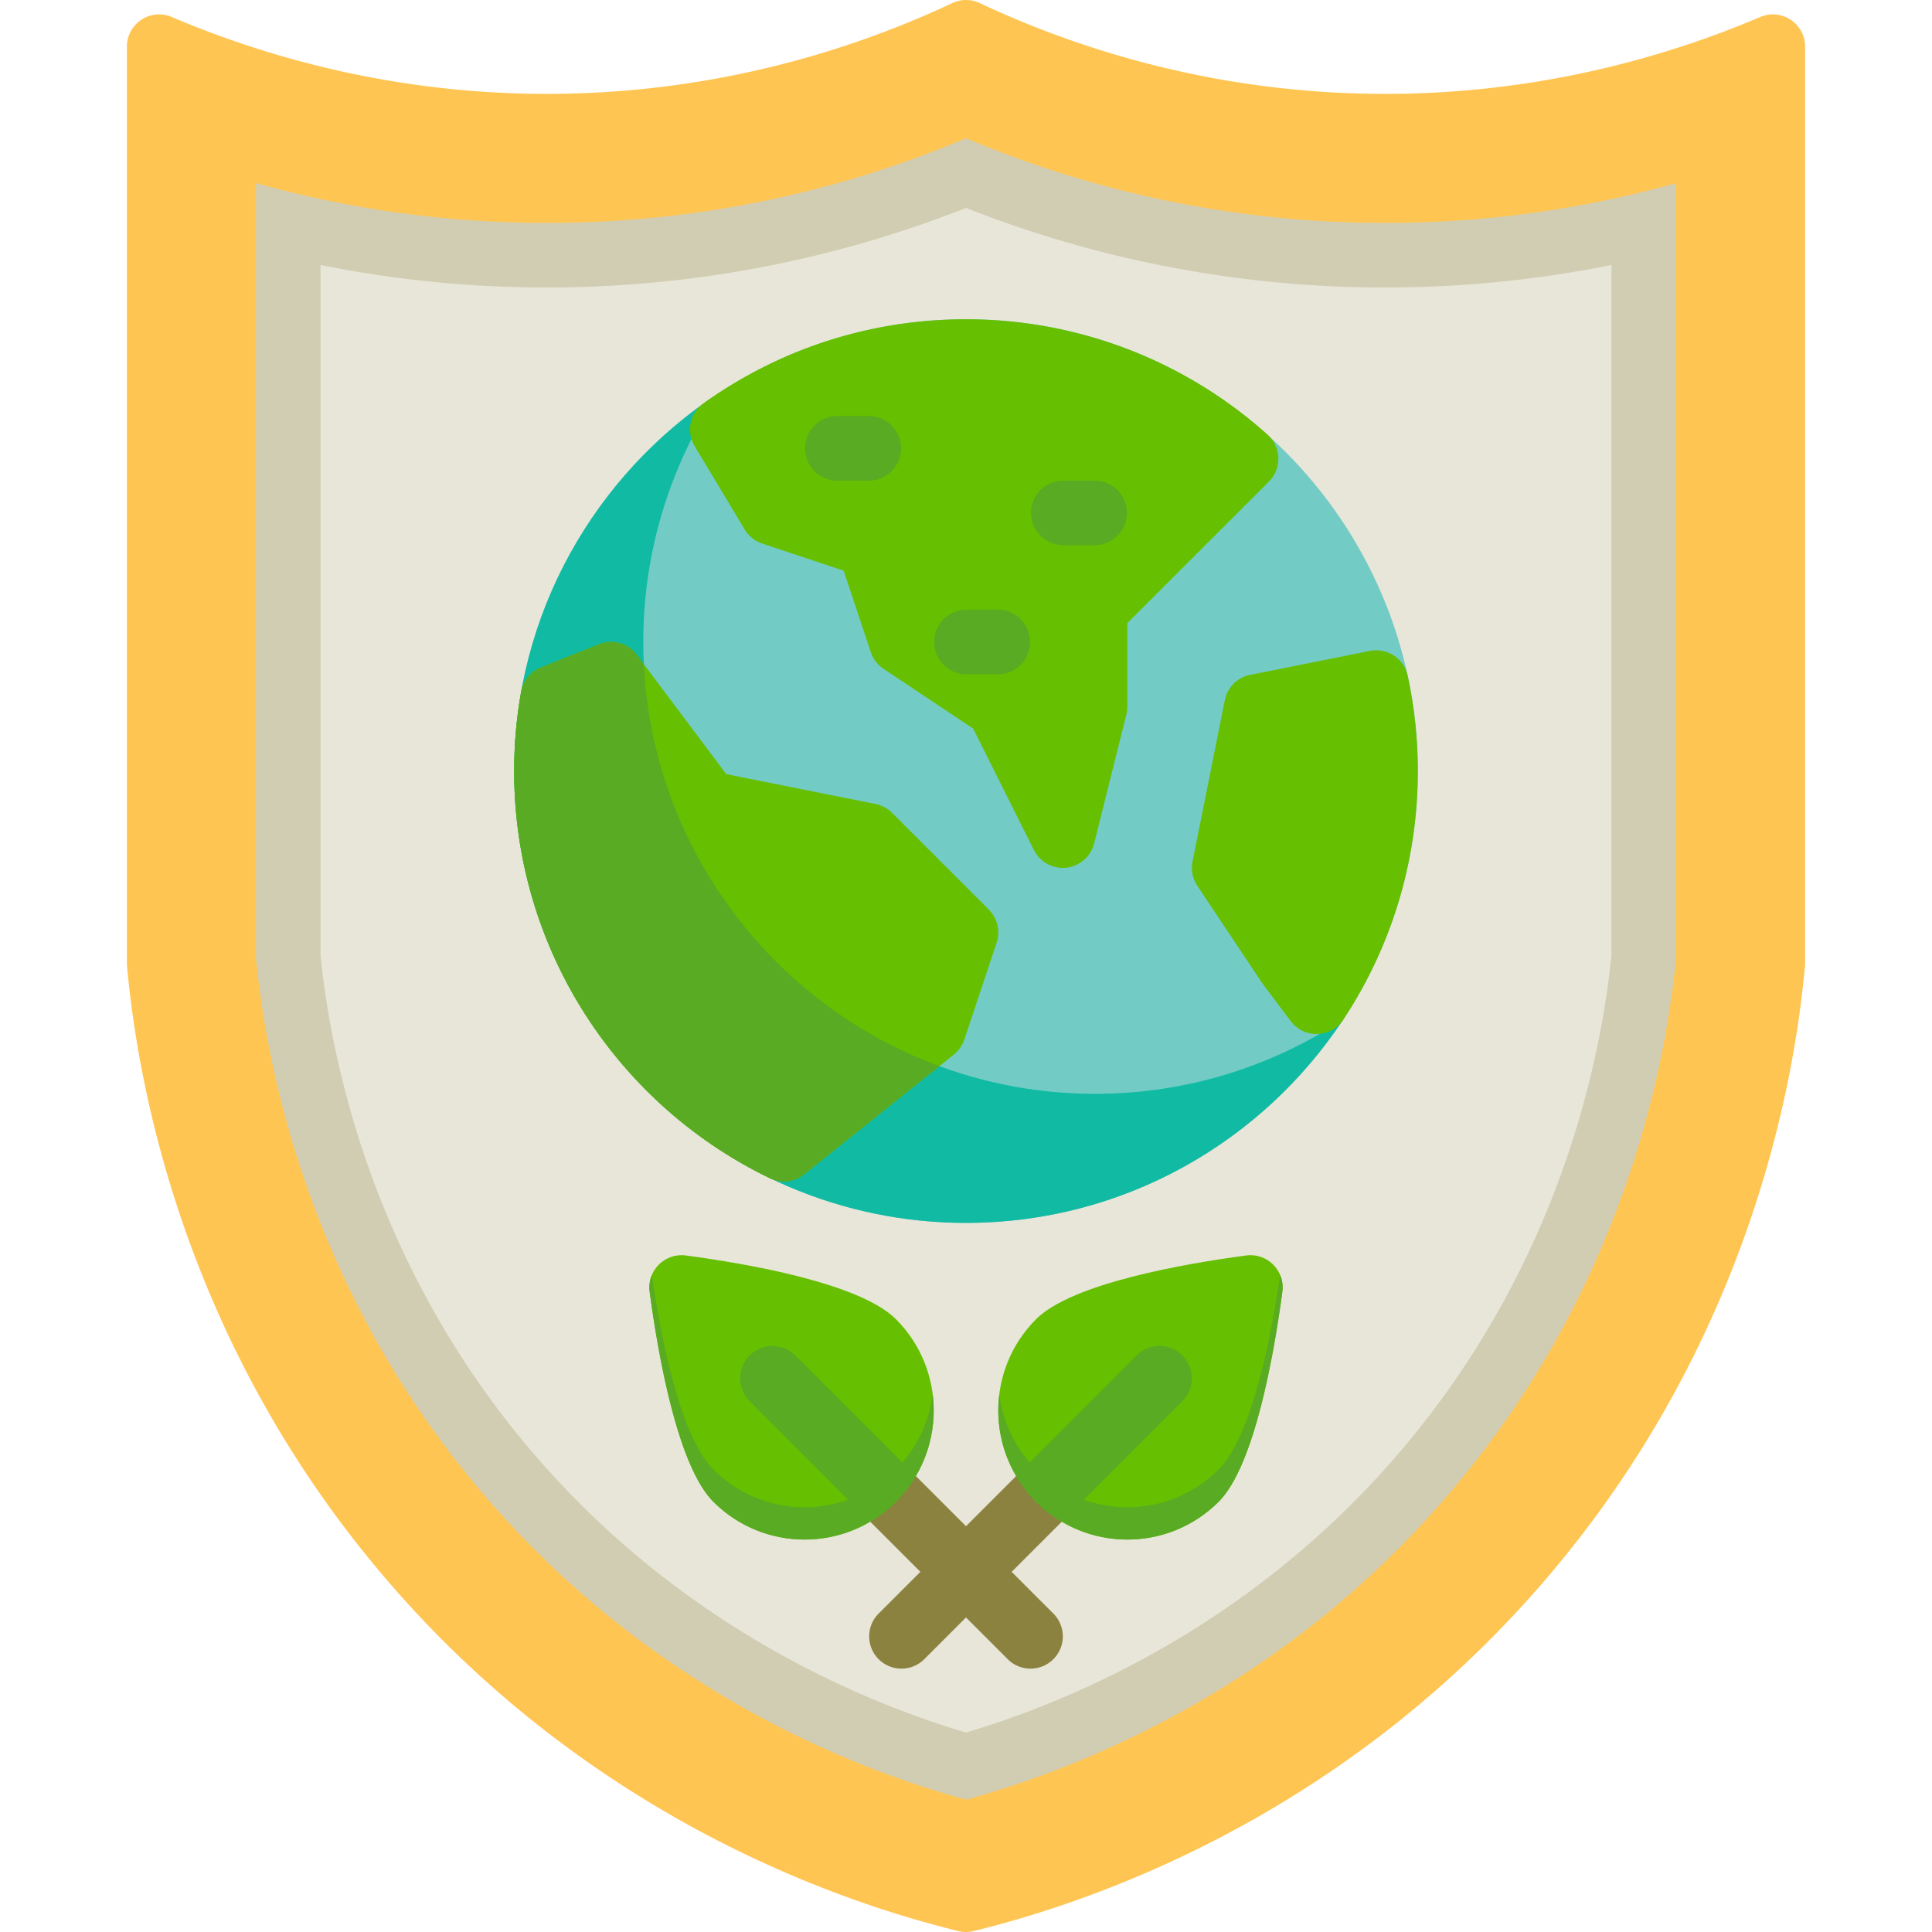 <svg height="128" width="128" xmlns:xlink="http://www.w3.org/1999/xlink" xmlns="http://www.w3.org/2000/svg" version="1.1" viewBox="0 0 1024 1024" class="icon"><path fill="#FFC552" d="M717.269 49.47c-88.148-2.976-156.882-28.52-198.054-47.86a16.972 16.972 0 0 0-14.428 0c-41.172 19.34-109.906 44.88-198.054 47.86-93.928 3.172-169.164-20.652-215.692-40.458-11.284-4.802-23.788 3.478-23.788 15.742v486.569c4.604 50.456 24.242 193.12 136.844 325.005 112.934 132.274 251.622 174.346 303.847 187.18a16.948 16.948 0 0 0 8.108 0c52.226-12.836 190.914-54.906 303.847-187.18 112.602-131.886 132.242-274.551 136.844-325.005V24.754c0-12.262-12.504-20.544-23.788-15.742-46.522 19.806-121.76 43.63-215.688 40.458z"></path><path fill="#D1CDB2" d="M512.005 953.868c-62.532-17.156-168.56-59.712-255.868-161.968-90.644-106.166-114.43-222.19-120.458-283.805V97.076c50.142 14.024 101.73 21.102 154.114 21.102 6.388 0 12.866-0.11 19.252-0.326 70.124-2.366 138.288-17.35 202.958-44.572 64.672 27.224 132.832 42.204 202.958 44.572 6.388 0.218 12.868 0.326 19.254 0.326 52.384 0 103.968-7.078 154.11-21.102v411.021c-6.028 61.612-29.818 177.638-120.46 283.803-87.308 102.26-193.356 144.818-255.859 161.968z"></path><path fill="#E8E6D9" d="M512.005 918.288c-55.452-16.49-151.236-56.526-229.848-148.6-84.196-98.618-106.504-206.63-112.266-263.293V140.452a607.403 607.403 0 0 0 140.316 11.594c69.432-2.346 137.244-16.406 201.794-41.828 64.548 25.422 132.362 39.482 201.804 41.828a607.185 607.185 0 0 0 140.31-11.592v365.941c-5.76 56.662-28.068 164.674-112.266 263.291-78.62 92.08-174.398 132.114-229.844 148.602z"></path><path fill="#72CCC5" d="M512.003 169.208c-132.048 0-239.478 107.43-239.478 239.478s107.43 239.478 239.478 239.478 239.478-107.43 239.478-239.478S644.049 169.208 512.003 169.208z"></path><path fill="#11BBA3" d="M580.425 579.743c-132.048 0-239.478-107.43-239.478-239.478 0-48.562 14.544-93.786 39.486-131.57-64.956 42.878-107.908 116.508-107.908 199.992 0 132.048 107.43 239.478 239.478 239.478 83.486 0 157.118-42.952 199.992-107.908-37.784 24.942-83.008 39.486-131.57 39.486z"></path><path fill="#66BF00" d="M677.549 242.674a17.11 17.11 0 0 0-5.674-12.268c-43.976-39.46-100.754-61.194-159.874-61.194-50.242 0-98.34 15.396-139.096 44.522a17.106 17.106 0 0 0-4.722 22.718l26.516 44.194a17.12 17.12 0 0 0 9.258 7.428l43.202 14.398 14.4 43.204a17.08 17.08 0 0 0 6.74 8.822l47.536 31.69 32.18 64.362c3.218 6.434 10.338 10.224 17.47 9.314 6.914-0.884 12.732-6.052 14.424-12.816l17.106-68.422c0.34-1.358 0.512-2.75 0.512-4.148v-44.232l75.016-75.014a17.11 17.11 0 0 0 5.006-12.558zM746.129 358.193a17.108 17.108 0 0 0-20.082-13.182l-63.452 12.692a17.106 17.106 0 0 0-13.418 13.418l-17.106 85.528a17.118 17.118 0 0 0 2.54 12.844l34.212 51.316c0.176 0.264 0.36 0.522 0.548 0.774l14.71 19.614a17.1 17.1 0 0 0 14.202 6.834 17.1 17.1 0 0 0 13.764-7.68c25.796-39.122 39.43-84.652 39.43-131.664 0.004-16.96-1.796-33.946-5.348-50.494zM472.779 430.801a17.114 17.114 0 0 0-8.74-4.678l-79.12-15.822-47.396-63.194a17.102 17.102 0 0 0-20.038-5.62l-30.798 12.32a17.104 17.104 0 0 0-10.492 12.902 241.634 241.634 0 0 0-3.674 41.978c0 45.916 13.036 90.534 37.698 129.028a240.062 240.062 0 0 0 97.814 86.764 17.1 17.1 0 0 0 18.122-2.048l79.426-63.542a17.132 17.132 0 0 0 5.542-7.948l17.106-51.316a17.108 17.108 0 0 0-4.134-17.508l-51.316-51.316z"></path><path fill="#58AB23" d="M341.239 352.061l-3.714-4.952a17.102 17.102 0 0 0-20.038-5.62l-30.798 12.32a17.104 17.104 0 0 0-10.492 12.902 241.634 241.634 0 0 0-3.674 41.978c0 45.916 13.036 90.534 37.698 129.028a240.062 240.062 0 0 0 97.814 86.764 17.1 17.1 0 0 0 18.122-2.048l71.7-57.362c-87.978-32.416-151.846-115.084-156.618-213.01zM460.685 254.736h-17.106a17.108 17.108 0 0 1 0-34.212h17.106a17.108 17.108 0 0 1 0 34.212zM580.425 288.947h-17.106a17.108 17.108 0 0 1 0-34.212h17.106a17.108 17.108 0 0 1 0 34.212zM529.109 357.369h-17.106a17.108 17.108 0 0 1 0-34.212h17.106a17.108 17.108 0 0 1 0 34.212z"></path><path fill="#8C823F" d="M477.791 884.418a17.056 17.056 0 0 1-12.096-5.01 17.104 17.104 0 0 1 0-24.192l136.844-136.844a17.108 17.108 0 0 1 24.192 24.192l-136.844 136.844a17.064 17.064 0 0 1-12.096 5.01z"></path><path fill="#8C823F" d="M546.213 884.418a17.05 17.05 0 0 1-12.096-5.01l-136.844-136.844a17.104 17.104 0 0 1 0-24.192 17.108 17.108 0 0 1 24.19 0l136.844 136.844a17.108 17.108 0 0 1-12.094 29.202z"></path><path fill="#66BF00" d="M549.147 699.191c19.084-19.084 78.774-29.418 111.334-33.764 11.162-1.49 20.684 8.034 19.194 19.194-4.346 32.56-14.68 92.25-33.764 111.334-26.722 26.722-70.044 26.722-96.764 0-26.72-26.72-26.72-70.042 0-96.764z"></path><path fill="#58AB23" d="M645.911 778.848c-26.722 26.722-70.044 26.722-96.764 0a68.106 68.106 0 0 1-19.488-39.828c-2.536 20.24 3.948 41.394 19.488 56.934 26.722 26.722 70.044 26.722 96.764 0 19.084-19.084 29.418-78.774 33.764-111.334a16.916 16.916 0 0 0-1.164-8.79c-4.896 33.55-15.042 85.462-32.6 103.018z"></path><path fill="#58AB23" d="M602.539 718.371l-63.962 63.964a68.624 68.624 0 0 0 10.572 13.62 68.624 68.624 0 0 0 13.62 10.572l63.964-63.962a17.108 17.108 0 0 0-24.194-24.194z"></path><path fill="#66BF00" d="M474.855 699.191c-19.084-19.084-78.774-29.418-111.334-33.764-11.162-1.49-20.684 8.034-19.194 19.194 4.346 32.56 14.68 92.25 33.764 111.334 26.722 26.722 70.044 26.722 96.764 0 26.722-26.72 26.722-70.042 0-96.764z"></path><path fill="#58AB23" d="M378.091 778.848c26.722 26.722 70.044 26.722 96.764 0a68.106 68.106 0 0 0 19.488-39.828c2.536 20.24-3.948 41.394-19.488 56.934-26.722 26.722-70.044 26.722-96.764 0-19.084-19.084-29.418-78.774-33.764-111.334a16.916 16.916 0 0 1 1.164-8.79c4.898 33.55 15.044 85.462 32.6 103.018z"></path><path fill="#58AB23" d="M421.465 718.371l63.962 63.964a68.624 68.624 0 0 1-10.572 13.62 68.624 68.624 0 0 1-13.62 10.572l-63.964-63.962a17.108 17.108 0 0 1 24.194-24.194z"></path></svg>